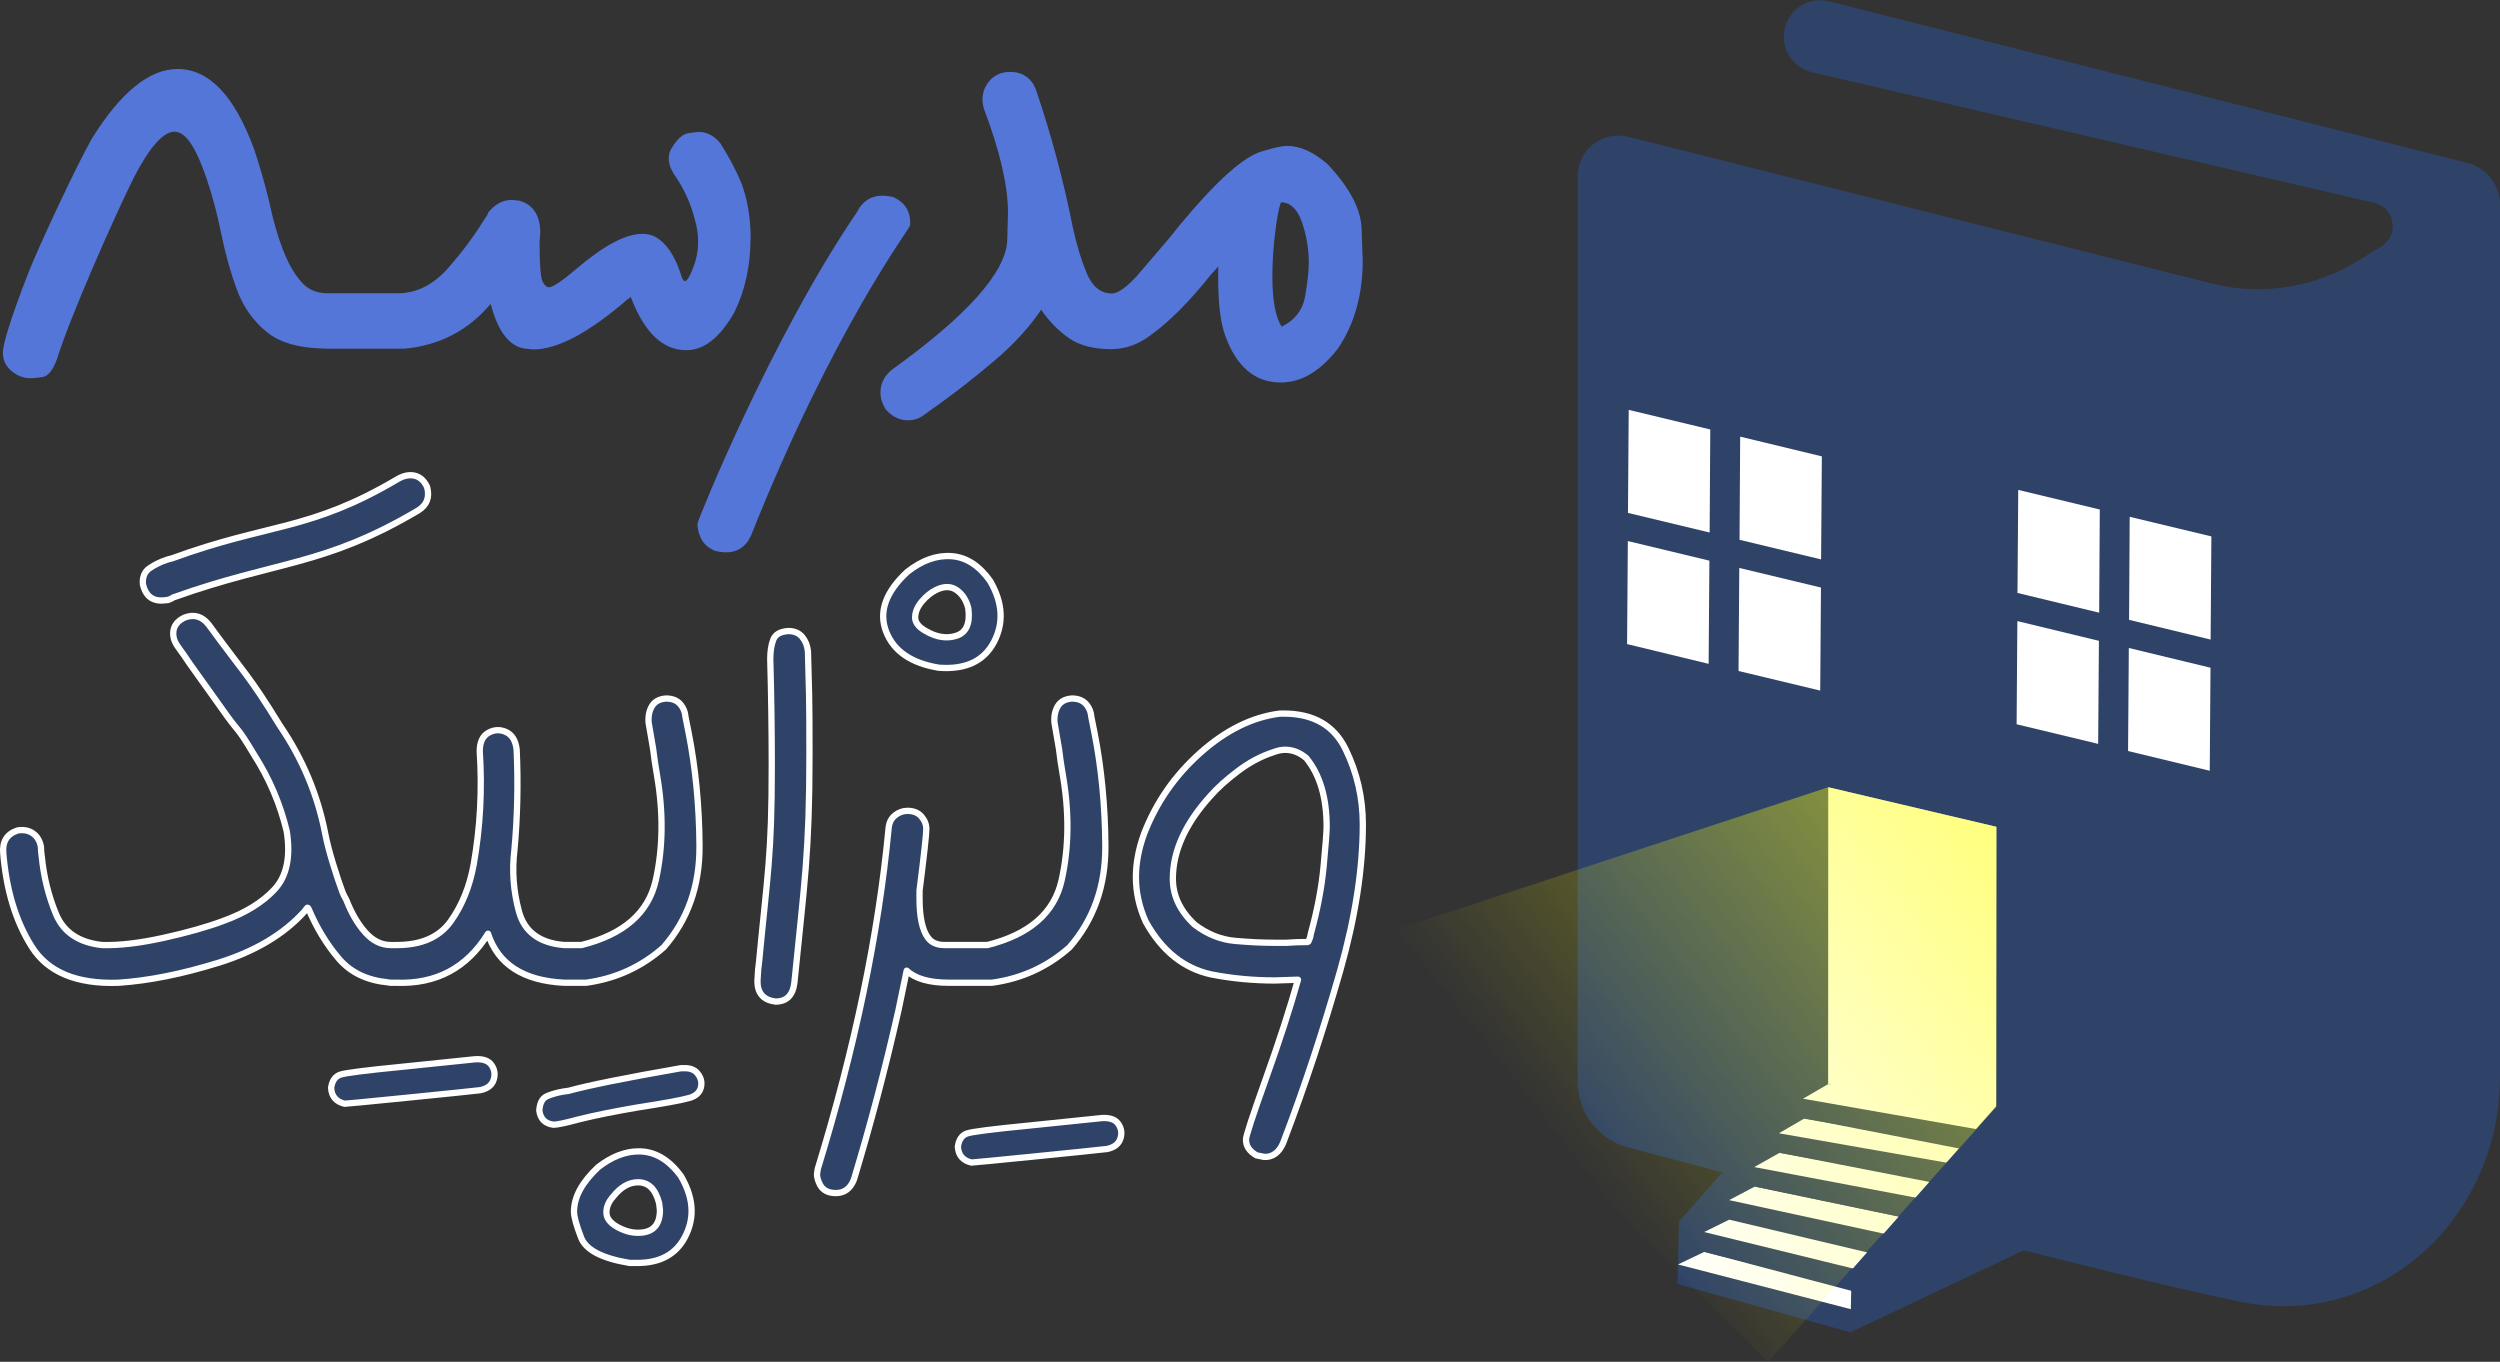 <?xml version="1.0" encoding="UTF-8"?> <svg xmlns="http://www.w3.org/2000/svg" xmlns:xlink="http://www.w3.org/1999/xlink" id="Layer_1" width="198.96" height="108.38" viewBox="0 0 198.96 108.38"><rect x="0" y="0" width="198.96" height="108.38" fill="#333333" stroke="none"/><defs><style>.cls-1{fill:url(#linear-gradient);}.cls-1,.cls-2,.cls-3,.cls-4{stroke-width:0px;}.cls-5{stroke:#fff;stroke-linecap:round;stroke-linejoin:round;stroke-width:.5px;}.cls-5,.cls-3{fill:#2f4368;}.cls-2{fill:#fff;}.cls-4{fill:#5576d9;}</style><linearGradient id="linear-gradient" x1="124.48" y1="91.41" x2="157.78" y2="65.34" gradientUnits="userSpaceOnUse"><stop offset="0" stop-color="#ff0" stop-opacity="0"></stop><stop offset="1" stop-color="#ff0" stop-opacity=".5"></stop></linearGradient></defs><path class="cls-3" d="m198.96,16.29v69.45c0,7.7-4.66,14.87-11.95,17.34-2.55.86-5.46,1.18-8.72.52-10.47-2.15-38.28-9.5-48.71-12.28-2.38-.64-4.03-2.79-4.03-5.26V14.04c0-2.12,1.99-3.67,4.05-3.15l46.39,11.67c3.98,1,8.19.35,11.68-1.81l1.85-1.14c1.44-.89,1.08-3.09-.57-3.47l-44.74-10.39c-1.86-.43-2.8-2.51-1.9-4.19h0c.63-1.18,1.98-1.78,3.27-1.45l50.79,12.86c1.53.39,2.6,1.76,2.6,3.34Z"></path><polygon class="cls-2" points="138.44 42.96 144.93 44.52 144.99 36.32 138.49 34.75 138.44 42.96"></polygon><polygon class="cls-2" points="136.06 42.38 136.11 34.18 129.62 32.62 129.56 40.82 136.06 42.38"></polygon><polygon class="cls-2" points="136.04 44.62 129.55 43.06 129.49 51.26 135.98 52.83 136.04 44.62"></polygon><polygon class="cls-2" points="138.42 45.2 138.36 53.4 144.86 54.96 144.92 46.76 138.42 45.2"></polygon><polygon class="cls-2" points="169.44 49.33 175.93 50.9 175.99 42.69 169.49 41.13 169.44 49.33"></polygon><polygon class="cls-2" points="167.06 48.76 167.11 40.55 160.62 38.99 160.56 47.19 167.06 48.76"></polygon><polygon class="cls-2" points="167.04 51 160.55 49.43 160.49 57.64 166.98 59.2 167.04 51"></polygon><polygon class="cls-2" points="169.42 51.57 169.36 59.77 175.86 61.34 175.92 53.14 169.42 51.57"></polygon><polygon class="cls-3" points="147.7 95.48 133.51 102.19 133.61 97.22 147.9 81.04 147.7 95.48"></polygon><polygon class="cls-3" points="147.26 106.03 133.51 102.19 133.54 100.63 147.33 104.2 147.26 106.03"></polygon><polygon class="cls-2" points="133.54 100.63 135.63 99.63 149.78 103.16 147.33 104.2 133.54 100.63"></polygon><polygon class="cls-3" points="149.41 103.28 135.61 99.62 135.62 98.05 149.45 101.44 149.41 103.28"></polygon><polygon class="cls-2" points="135.62 98.05 137.69 97.03 151.89 100.37 149.45 101.44 135.62 98.05"></polygon><polygon class="cls-3" points="151.54 100.37 137.64 97.07 137.61 95.51 151.53 98.53 151.54 100.37"></polygon><polygon class="cls-2" points="137.61 95.51 139.66 94.43 153.93 97.4 151.53 98.53 137.61 95.51"></polygon><polygon class="cls-3" points="153.66 97.36 139.68 94.44 139.61 92.88 153.6 95.53 153.66 97.36"></polygon><polygon class="cls-2" points="139.61 92.88 141.62 91.75 155.97 94.33 153.6 95.53 139.61 92.88"></polygon><polygon class="cls-3" points="155.68 94.48 141.67 91.75 141.57 90.19 155.6 92.65 155.68 94.48"></polygon><polygon class="cls-2" points="141.57 90.19 143.57 89.03 157.96 91.42 155.6 92.65 141.57 90.19"></polygon><polygon class="cls-3" points="157.6 91.73 143.58 89 143.49 87.44 157.51 89.9 157.6 91.73"></polygon><polygon class="cls-2" points="143.49 87.44 145.49 86.28 159.87 88.67 157.51 89.9 143.49 87.44"></polygon><polygon class="cls-2" points="158.86 89.43 145.49 86.28 145.5 62.65 158.88 65.8 158.86 89.43"></polygon><polygon class="cls-3" points="161.45 99.32 147.26 106.03 147.36 101.06 161.65 84.88 161.45 99.32"></polygon><path class="cls-4" d="m59.74,18.99c0-1.64-.25-3.12-.74-4.43-.45-1.07-1.01-2.11-1.66-3.14-.49-.61-1.07-.92-1.72-.92-.08,0-.35.03-.8.09-.45.06-.88.42-1.29,1.08-.21.29-.31.59-.31.92,0,.41.14.84.43,1.29.78,1.11,1.33,2.32,1.66,3.63.16.57.25,1.15.25,1.72,0,.7-.13,1.39-.4,2.09-.27.7-.48,1.05-.65,1.05-.12,0-.25-.22-.37-.68-.49-1.43-1.15-2.38-1.97-2.83-.29-.16-.64-.25-1.05-.25-1.31,0-3.06.92-5.23,2.77-1.15.98-1.89,1.48-2.21,1.48-.16,0-.33-.14-.49-.43-.16-.29-.25-1.35-.25-3.2l.06-.68c0-1.39-.55-2.25-1.66-2.58l-.62-.06c-.7,0-1.31.33-1.85.98-.08.21-.18.39-.31.55-.78,1.27-1.7,2.52-2.77,3.75-1.23,1.44-2.6,2.15-4.12,2.15h-5.6c-.94,0-1.68-.35-2.21-1.05-.98-1.15-1.81-3.26-2.46-6.34-.33-1.35-.72-2.71-1.17-4.06-1.56-4.26-3.59-6.4-6.09-6.4-2.26,0-4.53,1.85-6.83,5.54-1.15,2.01-4.29,8.69-5.11,10.83-1.31,3.4-1.97,5.48-1.97,6.21,0,.57.22,1.06.68,1.45.45.39.96.58,1.54.58.16,0,.47-.03.92-.09.45-.06.84-.54,1.17-1.45.98-3.2,4.45-11.07,6.09-14.39,1.27-2.46,2.36-3.69,3.26-3.69s1.72,1.27,2.58,3.81c.45,1.35.82,2.75,1.11,4.18.33,1.64.75,3.16,1.26,4.55.51,1.39,1.31,2.53,2.4,3.41,1.05.85,2.61,1.29,4.64,1.31,0,0,0,0,0,.01h6.28c2.79-.25,5.09-1.43,6.89-3.57.57,2.21,1.5,3.41,2.77,3.57l.62.06c1.93,0,4.43-1.33,7.51-4l.25-.18c1.07,2.83,2.54,4.24,4.43,4.24,1.39,0,2.67-1,3.81-3.01.86-1.76,1.29-3.73,1.29-5.91Z"></path><path class="cls-4" d="m57.58,43.95c1.02.07,1.75-.38,2.19-1.33,6.57-16.5,12.65-24.44,12.66-24.68.07-1.06-.37-1.81-1.33-2.25-.2-.05-.43-.09-.67-.11-1.02-.07-1.77.38-2.25,1.33-6.87,10.11-12.65,24.5-12.67,24.74-.02.33.07.71.26,1.16.2.44.57.79,1.13,1.03.2.05.43.09.67.11Z"></path><path class="cls-4" d="m88.53,27.78c1.04-.01,2.03-.36,2.95-1.04,1.52-1.07,3.16-2.71,4.92-4.92l.55-.61v1.05c0,1.89.18,3.36.55,4.43.9,2.5,2.38,3.75,4.43,3.75,1.64,0,3.16-.9,4.55-2.71,1.31-1.93,1.97-4.27,1.97-7.01,0-.16-.03-1.01-.09-2.55-.06-1.54-.95-3.23-2.68-5.08-1.11-.98-2.19-1.48-3.26-1.48-.37,0-1.03.14-1.97.43-1.48.41-3.69,2.4-6.64,5.97-.33.45-1.44,1.76-3.32,3.94-.85.93-1.51,1.39-2,1.41-.88-.01-1.55-.54-1.99-1.59-.45-1.07-.82-2.28-1.11-3.63-.74-3.73-1.72-7.4-2.95-11.01-.21-.57-.57-.98-1.11-1.23-.29-.12-.59-.18-.92-.18-.94,0-1.62.43-2.03,1.29-.12.29-.19.57-.19.86s.04.55.12.8c1.27,3.36,1.91,6.11,1.91,8.24l-.06,2.28c-.16,2.54-3.24,5.97-9.23,10.27-.57.49-.86,1.09-.86,1.78,0,.45.14.9.43,1.35.49.57,1.09.86,1.78.86.45,0,.87-.14,1.26-.43.39-.29.79-.57,1.2-.86,1.48-1.07,2.95-2.22,4.43-3.48,1.48-1.25,2.71-2.59,3.69-4.03.65.94,1.4,1.7,2.24,2.28.83.57,1.95.85,3.35.86,0,0,0,0,0,0,0,0,.02,0,.02,0,.01,0,.02,0,.04,0h0Zm12.95-9.25c.14-1.21.3-2.02.46-2.43.86,0,1.48.72,1.85,2.15.25.86.37,1.74.37,2.65,0,.61-.09,1.49-.28,2.61-.18,1.13-.81,1.96-1.88,2.49-.49-.74-.74-2.07-.74-4,0-1.11.07-2.27.22-3.48Z"></path><path class="cls-5" d="m13.34,47.76c.16-.05.32-.12.47-.22,8.25-2.95,11.92-2.45,19.46-6.91.7-.43.94-1.05.72-1.87-.23-.5-.55-.79-.97-.9-.42-.1-.88-.02-1.36.26-7.06,4.18-10.23,3.48-17.95,6.31l-.41.11c-.51.17-.97.39-1.38.67-.41.27-.59.7-.55,1.27.23,1.05.89,1.47,1.98,1.26Z"></path><path class="cls-5" d="m39.13,84.78c-.24-.36-.68-.52-1.32-.48-1.92.2-3.86.4-5.82.6-2.88.28-4.52.49-4.92.63-.4.14-.64.49-.72,1.05.04.68.4,1.1,1.08,1.26.12,0,1.78-.16,4.98-.48,3.2-.32,5.14-.52,5.82-.6.56-.12.91-.39,1.05-.81.14-.42.09-.81-.15-1.17Z"></path><path class="cls-5" d="m54.5,85.01h-.3c-4.36.76-7.34,1.36-8.94,1.8l-.42.06c-.48.08-.91.2-1.29.36-.38.16-.59.54-.63,1.14.08.68.46,1.06,1.14,1.14.28,0,.94-.14,1.98-.42,1.28-.32,2.86-.64,4.74-.96,2.08-.32,3.44-.57,4.08-.75.64-.18.96-.57.96-1.17,0-.28-.11-.55-.33-.81-.22-.26-.55-.39-.99-.39Z"></path><path class="cls-5" d="m54.56,57.09c-.04-.44-.19-.8-.45-1.08-.26-.28-.63-.42-1.11-.42-.52.04-.89.24-1.11.6-.22.36-.31.8-.27,1.32.12.68.24,1.38.36,2.1.08.68.18,1.36.3,2.04.52,3,.49,5.8-.09,8.4-.58,2.6-2.55,4.32-5.91,5.16h-1.38c-1.96-.16-3.16-1.05-3.6-2.67-.44-1.62-.56-3.25-.36-4.89.24-2.6.3-5.26.18-7.98-.08-.72-.36-1.19-.84-1.41-.48-.22-.95-.2-1.41.06-.46.26-.69.75-.69,1.47.2,3.04.04,6.04-.48,9-.32,1.76-.93,3.27-1.83,4.53-.9,1.26-2.33,1.89-4.29,1.89h-.48c-.76,0-1.44-.34-2.04-1.02s-1.1-1.54-1.5-2.58c-.12-.2-.22-.4-.3-.6-.24-.64-.5-1.42-.78-2.34-.28-.92-.48-1.7-.6-2.34-.6-3.08-1.8-5.94-3.6-8.58-2.48-4.04-2.85-4.17-5.65-8.01-.52-.68-1.16-.88-1.92-.6-.52.24-.82.58-.9,1.02-.08.44.04.88.36,1.32.32.44.64.9.96,1.38l2.4,3.36c1.76,2.52,1.15,1.27,2.71,3.87,1.2,1.88,2.06,3.9,2.58,6.06.32,2.04,0,3.58-.96,4.62-.96,1.04-2.32,1.88-4.08,2.52-1.28.48-2.87.93-4.77,1.35-1.9.42-3.53.61-4.89.57-1.84-.2-3.06-1.02-3.66-2.46-.6-1.44-.98-2.98-1.14-4.62-.04-.24-.06-.48-.06-.72-.08-.48-.29-.84-.63-1.08-.34-.24-.75-.32-1.23-.24-.84.28-1.22.88-1.14,1.8.24,2.96,1,5.45,2.28,7.47,1.28,2.02,3.58,2.97,6.9,2.85,2.4-.16,5.05-.69,7.95-1.59,2.9-.9,5.17-2.25,6.81-4.05.08-.08.14-.16.18-.24l.09-.09s.05,0,.09.09c.64,1.52,1.45,2.85,2.43,3.99.94,1.09,2.24,1.7,3.89,1.86.06,0,.11.03.16.03h.48c3.2.12,5.64-1.18,7.32-3.9.8,2.44,2.82,3.74,6.06,3.9h1.74c2.36-.32,4.42-1.26,6.18-2.82,1.92-2.2,2.87-4.89,2.85-8.07-.02-3.18-.31-6.19-.87-9.03l-.24-1.2Z"></path><path class="cls-5" d="m50.84,91.63c-1.08,0-2.16.42-3.24,1.26-1.28,1.2-1.92,2.38-1.92,3.54,0,.4.19,1.09.57,2.07.38.98,1.67,1.65,3.87,2.01h.6c1.8,0,3.06-.68,3.78-2.04.36-.68.54-1.38.54-2.1,0-.88-.28-1.8-.84-2.76-.96-1.32-2.08-1.98-3.36-1.98Zm-.06,6.48c-.56,0-1.12-.16-1.68-.48-.56-.32-.84-.7-.84-1.14s.18-.86.54-1.26c.6-.76,1.26-1.14,1.98-1.14.84,0,1.4.56,1.68,1.68l.06.54c0,1.2-.58,1.8-1.74,1.8Z"></path><path class="cls-5" d="m64.3,51.84c-.04-.44-.19-.82-.45-1.14-.26-.32-.63-.48-1.11-.48-.64.04-1.04.27-1.2.69-.16.42-.24.93-.24,1.53.08,2.84.12,5.68.12,8.52,0,7.2-.34,8.53-1.02,15.69l-.06.48-.06.96c0,.96.48,1.5,1.44,1.62.88,0,1.38-.5,1.5-1.5.8-8.04,1.2-10.23,1.2-18.27,0-2.28-.01-3.84-.03-4.68-.02-.84-.05-1.98-.09-3.42Z"></path><path class="cls-5" d="m74.72,53.14c2.12.16,3.58-.52,4.38-2.04.8-1.52.7-3.14-.3-4.86-.88-1.24-1.91-1.9-3.09-1.98-1.18-.08-2.35.34-3.51,1.26-1.72,1.6-2.28,3.18-1.68,4.74.6,1.56,2,2.52,4.2,2.88Zm-1.35-5.28c.34-.4.71-.7,1.11-.9.64-.32,1.19-.32,1.65,0,.46.32.77.8.93,1.44.16,1.2-.15,1.93-.93,2.19-.78.26-1.61.13-2.49-.39-.56-.32-.83-.69-.81-1.11.02-.42.2-.83.54-1.23Z"></path><path class="cls-5" d="m86.86,57.09c-.04-.44-.19-.8-.45-1.08-.26-.28-.63-.42-1.11-.42-.52.04-.89.24-1.11.6-.22.36-.31.8-.27,1.32.12.68.24,1.38.36,2.1.08.68.18,1.36.3,2.04.52,3,.49,5.8-.09,8.4-.58,2.6-2.55,4.32-5.91,5.16h-3.42c-.6,0-1.04-.2-1.32-.6-.44-.6-.66-1.64-.66-3.12v-.6c.36-2.84.54-4.48.54-4.92,0-.36-.13-.69-.39-.99-.26-.3-.63-.45-1.11-.45-.36,0-.69.12-.99.36-.3.24-.47.58-.51,1.02-.8,8.44-2.68,17.48-5.64,27.12l-.06.42c0,.24.08.52.24.84.24.44.66.66,1.26.66.68,0,1.16-.36,1.44-1.08,1.32-4.36,2.5-8.84,3.54-13.44l.66-3.18c.68.64,1.8.96,3.36.96h3.42c2.36-.32,4.42-1.26,6.18-2.82,1.92-2.2,2.87-4.89,2.85-8.07-.02-3.18-.31-6.19-.87-9.03l-.24-1.2Z"></path><path class="cls-5" d="m87.69,88.98c-1.92.2-3.86.4-5.82.6-2.88.28-4.52.49-4.92.63-.4.14-.64.49-.72,1.05.04.68.4,1.1,1.08,1.26.12,0,1.78-.16,4.98-.48,3.2-.32,5.14-.52,5.82-.6.56-.12.91-.39,1.05-.81.14-.42.09-.81-.15-1.17-.24-.36-.68-.52-1.32-.48Z"></path><path class="cls-5" d="m102.16,56.79h-.3c-2.2.28-4.31,1.32-6.33,3.12s-3.51,3.94-4.47,6.42c-.44,1.2-.66,2.36-.66,3.48,0,1.2.26,2.38.78,3.54,1.28,2.32,3.02,3.72,5.22,4.2,1.64.32,3.32.48,5.04.48l1.86-.06c-.64,2.28-1.49,4.9-2.55,7.86-1.06,2.96-1.59,4.58-1.59,4.86,0,.52.28.94.84,1.26l.6.12h.24c.64-.08,1.1-.54,1.38-1.38,1.6-4.2,3.08-8.68,4.44-13.44,1.2-4.24,1.8-8.12,1.8-11.64,0-2.12-.46-4.12-1.38-6-.92-1.88-2.56-2.82-4.92-2.82Zm3.18,12.15c-.16,1.7-.5,3.49-1.02,5.37l-.06.3c-.08.24-.14.36-.18.36-.64,0-1.2.02-1.68.06h-.96c-.96,0-2.01-.05-3.15-.15-1.14-.1-2.21-.53-3.21-1.29-1.16-1.08-1.74-2.3-1.74-3.66,0-2.2,1-4.4,3-6.6.52-.6,1.24-1.25,2.16-1.95.92-.7,1.88-1.21,2.88-1.53.32-.12.62-.18.9-.18.6,0,1.16.22,1.68.66,1.08,1.32,1.62,3.14,1.62,5.46,0,.4-.08,1.45-.24,3.15Z"></path><polygon class="cls-1" points="158.88 88.09 140.71 108.38 107.18 75.27 145.5 62.65 158.88 65.8 158.88 88.09"></polygon></svg> 
